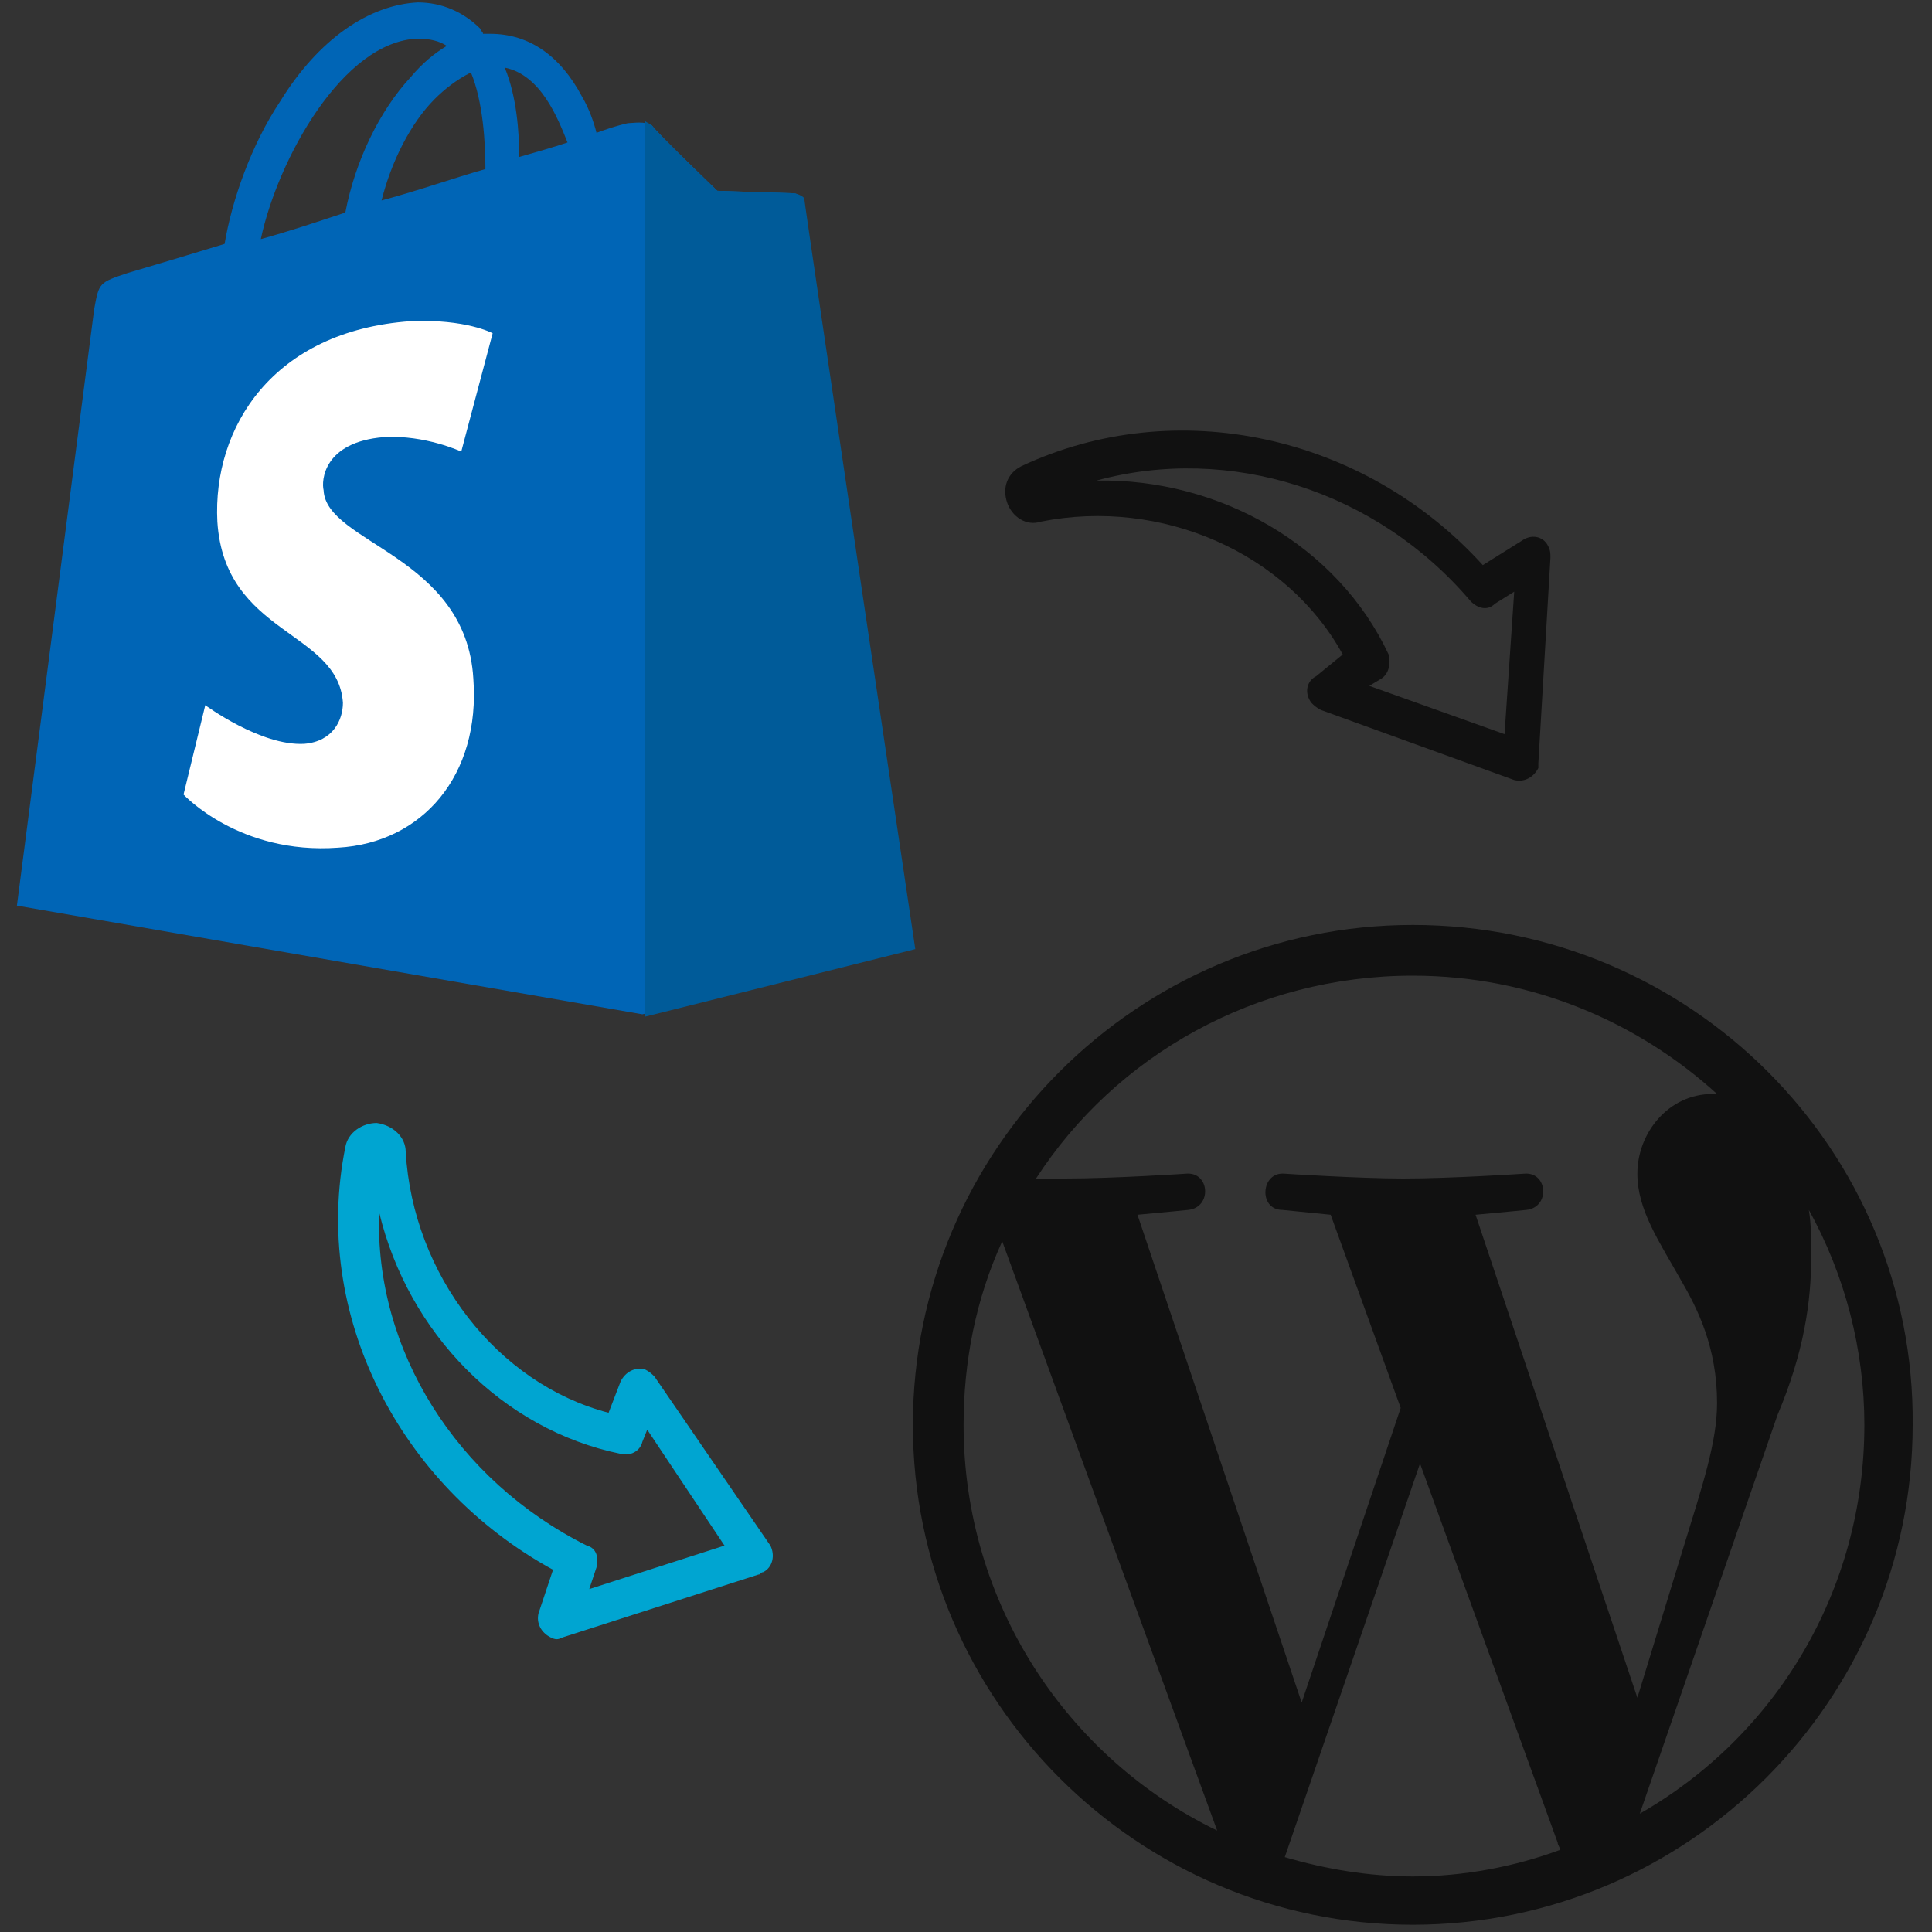 <?xml version="1.0" encoding="UTF-8"?>
<!-- Generator: Adobe Illustrator 28.0.0, SVG Export Plug-In . SVG Version: 6.00 Build 0)  -->
<svg xmlns="http://www.w3.org/2000/svg" xmlns:xlink="http://www.w3.org/1999/xlink" version="1.1" id="Layer_1" x="0px" y="0px" viewBox="0 0 80 80" style="enable-background:new 0 0 80 80;" xml:space="preserve">
<rect x="0" y="0" width="80" height="80" fill="#333333" stroke="none"/>
<style type="text/css">
	.st0{fill:#00A5D1;}
	.st1{fill:#111111;}
	.st2{fill:#0065B6;}
	.st3{fill:#005B99;}
	.st4{fill:#FFFFFF;}
</style>
<path class="st0" d="M31.9,64l-4.8-7c-0.1-0.1-0.2-0.2-0.4-0.3c-0.4-0.1-0.8,0.1-1,0.5l-0.5,1.3c-4.6-1.2-8.1-5.7-8.4-10.8  c0-0.6-0.5-1.1-1.2-1.2c-0.6,0-1.2,0.4-1.3,1c-1.4,6.9,2.2,14,8.6,17.5l-0.6,1.8c-0.1,0.4,0.1,0.8,0.5,1l0,0c0.2,0.1,0.3,0.1,0.5,0  l8.1-2.6c0.1,0,0.1-0.1,0.2-0.1C32,64.9,32.1,64.4,31.9,64z M24.4,65.8l0.3-0.9c0.1-0.4,0-0.8-0.4-0.9c-5.4-2.7-8.8-8.1-8.6-13.8  c1.2,5,5.1,9,10,10c0.4,0.1,0.8-0.1,0.9-0.5l0.2-0.5L30,64L24.4,65.8z"></path>
<path class="st1" d="M63.7,31.8c0-0.1,0-0.1,0-0.2l0.5-8.5c0-0.2,0-0.3-0.1-0.5l0,0c-0.2-0.4-0.7-0.5-1.1-0.2l-1.6,1  c-4.9-5.4-12.7-7.1-19.1-4.1c-0.6,0.3-0.8,0.9-0.6,1.5c0.2,0.6,0.8,1,1.4,0.8c5-1,10.2,1.3,12.5,5.5L54.5,28  c-0.4,0.2-0.5,0.7-0.2,1.1c0.1,0.1,0.2,0.2,0.4,0.3l8,2.9C63.1,32.4,63.5,32.2,63.7,31.8z M62.3,30.4l-5.6-2l0.5-0.3  c0.3-0.2,0.4-0.6,0.3-1c-2.1-4.5-7-7.3-12.1-7.2c5.5-1.5,11.6,0.4,15.5,5c0.3,0.3,0.7,0.4,1,0.1l0.8-0.5L62.3,30.4z"></path>
<g>
	<path class="st1" d="M58.5,38.3c-11.4,0-20.7,9.3-20.7,20.7c0,11.4,9.3,20.7,20.7,20.7c11.4,0,20.7-9.3,20.7-20.7   C79.3,47.6,70,38.3,58.5,38.3z M39.9,59c0-2.6,0.5-5.2,1.6-7.6l8.9,24.4C44.2,72.8,39.9,66.4,39.9,59z M58.5,77.7   c-1.8,0-3.6-0.3-5.3-0.8l5.6-16.3l5.7,15.7c0,0.1,0.1,0.2,0.1,0.3C62.7,77.3,60.6,77.7,58.5,77.7L58.5,77.7z M61.1,50.3   c1.1-0.1,2.1-0.2,2.1-0.2c1-0.1,0.9-1.6-0.1-1.5c0,0-3,0.2-5,0.2c-1.8,0-4.9-0.2-4.9-0.2c-1-0.1-1.1,1.5-0.1,1.5c0,0,1,0.1,2,0.2   l2.9,8l-4.1,12.2l-6.8-20.2c1.1-0.1,2.1-0.2,2.1-0.2c1-0.1,0.9-1.6-0.1-1.5c0,0-3,0.2-5,0.2c-0.4,0-0.8,0-1.2,0   c3.3-5.1,9.1-8.4,15.6-8.4c4.9,0,9.3,1.9,12.6,4.9c-0.1,0-0.2,0-0.2,0c-1.8,0-3.1,1.6-3.1,3.3c0,1.5,0.9,2.8,1.8,4.4   c0.7,1.2,1.5,2.8,1.5,5.1c0,1.6-0.6,3.4-1.4,6l-1.9,6.2L61.1,50.3z M67.9,75.1l5.7-16.5C74.7,56,75,53.9,75,52c0-0.7,0-1.3-0.1-1.9   c1.5,2.7,2.3,5.8,2.3,8.9C77.2,65.9,73.5,71.9,67.9,75.1L67.9,75.1z"></path>
</g>
<path class="st2" d="M33.2,8.3C33.2,8.1,33,8,32.8,8c-0.2,0-3.1-0.1-3.1-0.1s-2.5-2.4-2.7-2.7C26.7,5,26.2,5.1,26,5.1  c0,0-0.5,0.1-1.3,0.4c-0.1-0.4-0.3-1-0.6-1.5c-0.9-1.7-2.2-2.6-3.8-2.6c0,0,0,0,0,0c-0.1,0-0.2,0-0.3,0c0-0.1-0.1-0.1-0.1-0.2  c-0.7-0.7-1.6-1.1-2.6-1.1c-2,0.1-4.1,1.5-5.7,4.1c-1.2,1.8-2,4.1-2.3,5.9c-2.3,0.7-4,1.2-4,1.2c-1.2,0.4-1.2,0.4-1.4,1.5  c-0.1,0.8-3.2,24.7-3.2,24.7l25.9,4.5l11.2-2.8C37.8,39.5,33.2,8.5,33.2,8.3z M23.5,5.9c-0.6,0.2-1.3,0.4-2,0.6c0-1-0.1-2.5-0.6-3.7  C22.4,3.1,23.1,4.9,23.5,5.9z M20.1,7c-1.4,0.4-2.8,0.9-4.3,1.3C16.2,6.7,17,5.1,18,4.1c0.4-0.4,0.9-0.8,1.5-1.1  C20,4.2,20.1,5.9,20.1,7z M17.3,1.6c0.5,0,0.9,0.1,1.2,0.3C18,2.2,17.5,2.6,17,3.2c-1.3,1.4-2.3,3.5-2.7,5.6  c-1.2,0.4-2.4,0.8-3.5,1.1C11.5,6.6,14.2,1.7,17.3,1.6z"></path>
<path class="st3" d="M32.8,8c-0.2,0-3.1-0.1-3.1-0.1s-2.5-2.4-2.7-2.7c-0.1-0.1-0.2-0.1-0.3-0.2l0,37.1l11.2-2.8  c0,0-4.6-30.9-4.6-31.1C33.2,8.1,33,8,32.8,8z"></path>
<path class="st4" d="M20.4,13.8l-1.3,4.9c0,0-1.5-0.7-3.2-0.6c-2.5,0.2-2.6,1.8-2.5,2.2c0.1,2.2,5.9,2.7,6.2,7.8  c0.3,4-2.1,6.8-5.6,7c-4.1,0.3-6.4-2.2-6.4-2.2l0.9-3.7c0,0,2.3,1.7,4.1,1.6c1.2-0.1,1.6-1,1.6-1.7C14,26.1,9.3,26.3,9,21.6  c-0.2-3.9,2.3-7.9,8-8.3C19.3,13.2,20.4,13.8,20.4,13.8z"></path>
</svg>

